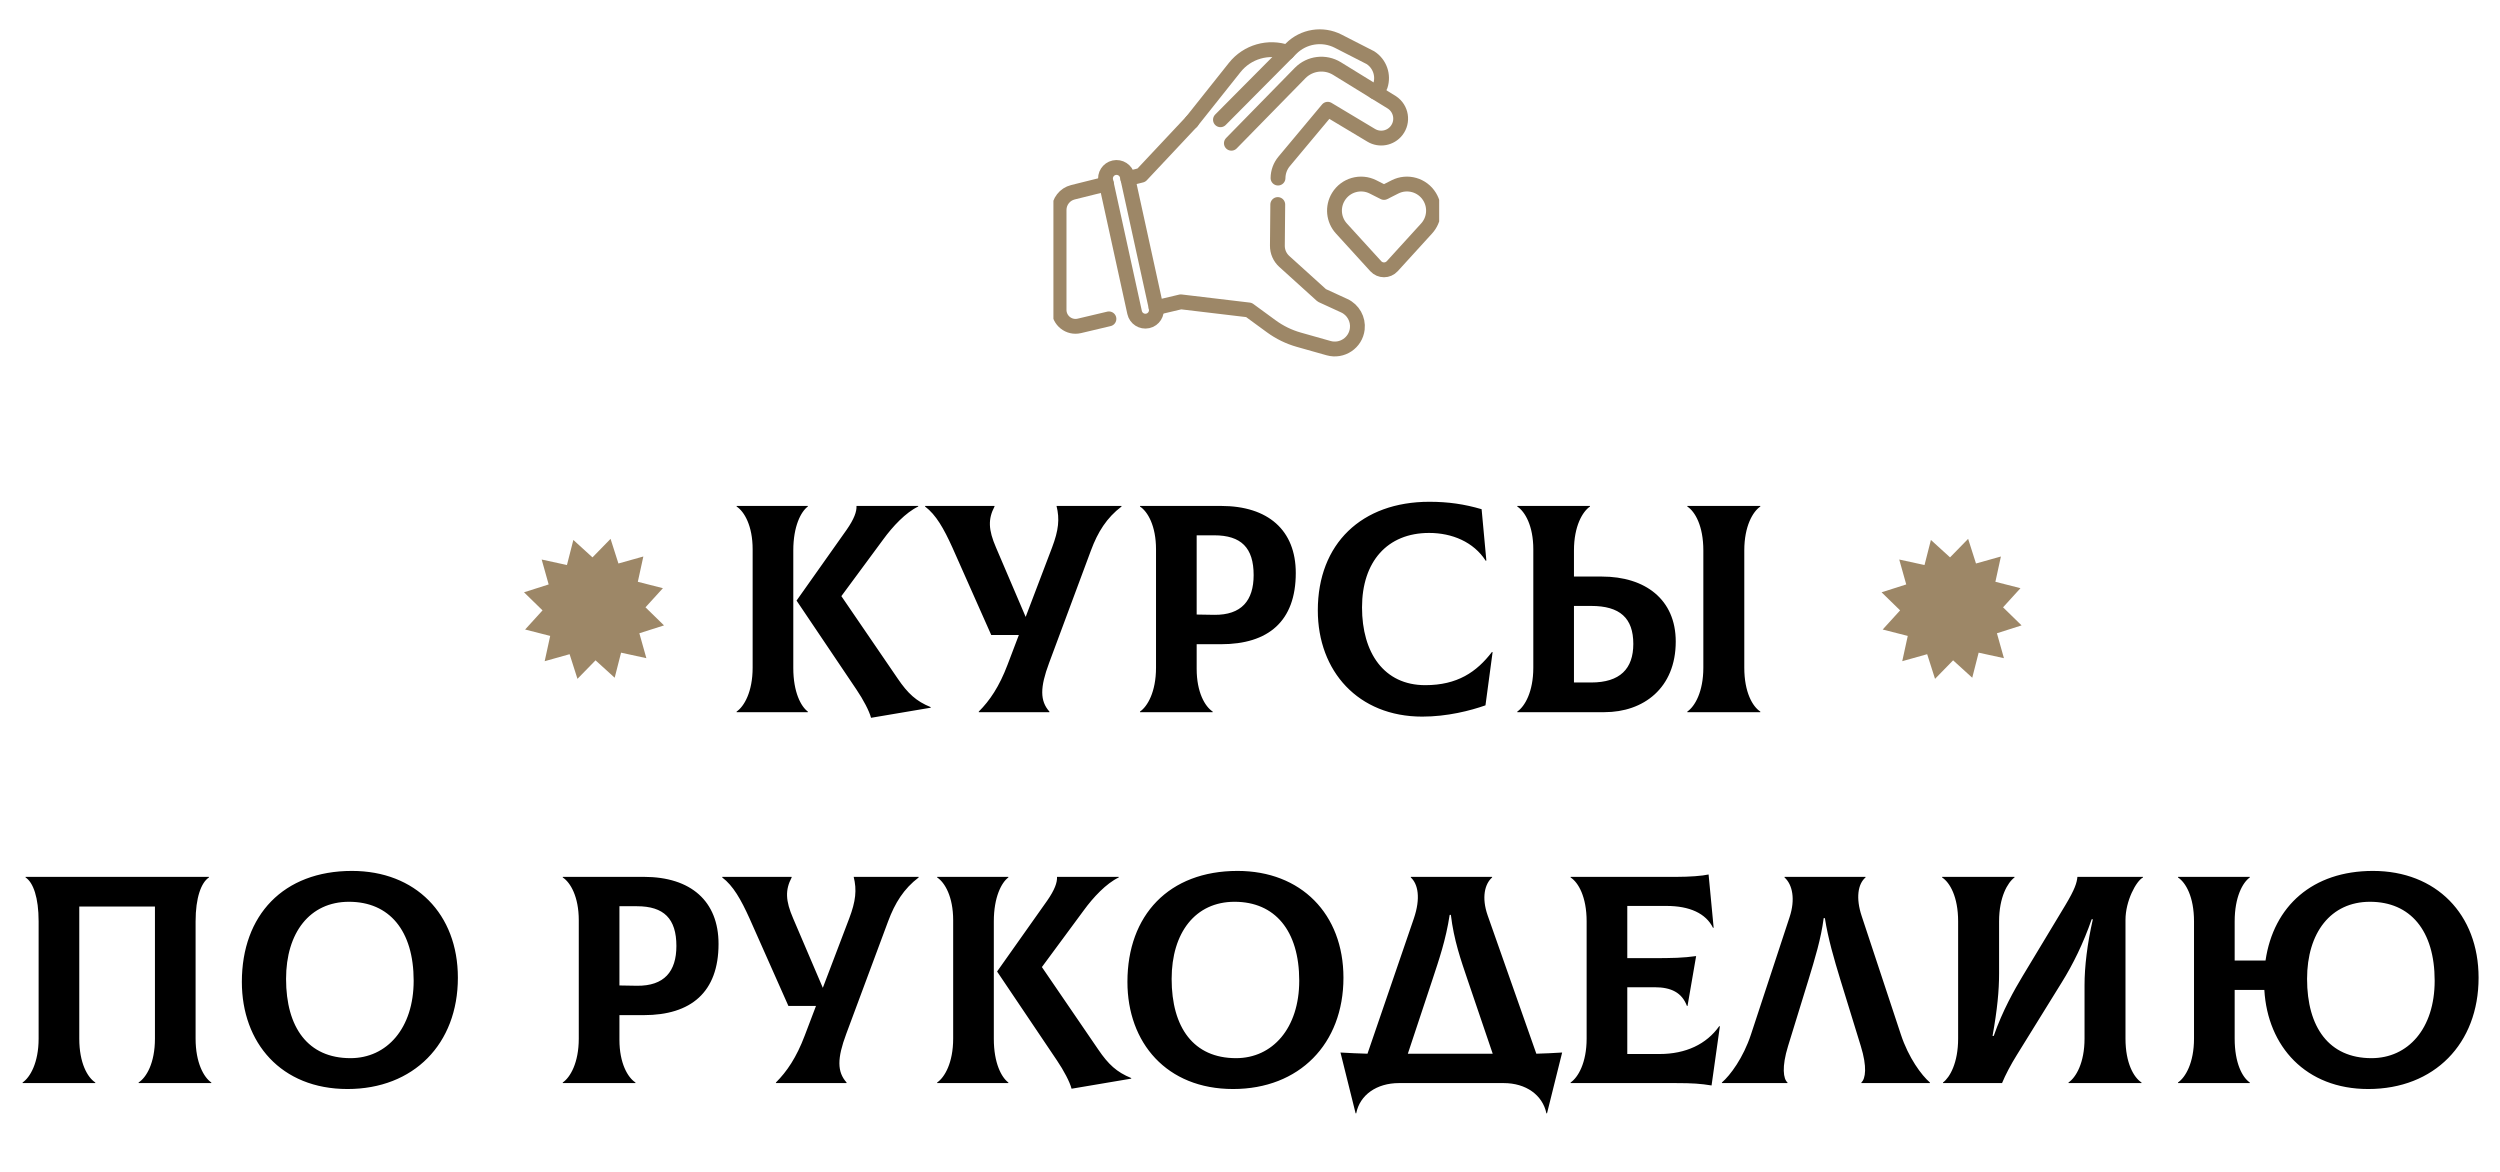 <?xml version="1.0" encoding="UTF-8"?> <svg xmlns="http://www.w3.org/2000/svg" width="337" height="158" viewBox="0 0 337 158" fill="none"> <path d="M106.936 90.04C106.936 93.32 107.976 95.24 108.896 95.92V96H99.296V95.92C100.296 95.24 101.456 93.28 101.456 90V74.04C101.456 70.88 100.336 68.96 99.296 68.28V68.2H108.896V68.28C107.976 68.96 106.936 70.92 106.936 74.2V90.04ZM121.016 91.48C122.376 93.48 123.496 94.52 125.456 95.32V95.4L117.416 96.76C117.176 95.84 116.376 94.32 115.456 92.96L107.376 80.96L114.136 71.4C115.136 69.96 115.496 68.96 115.456 68.2H123.776V68.28C122.096 69.08 120.336 70.96 119.056 72.72L113.416 80.36L121.016 91.48ZM142.42 68.2H151.18V68.28C149.18 69.8 147.98 71.72 147.06 74.2L141.42 89.36C140.18 92.68 140.18 94.48 141.46 95.92V96H131.94V95.92C133.42 94.44 134.7 92.56 135.82 89.6L137.34 85.6H133.62L128.38 73.8C127.22 71.24 126.18 69.4 124.7 68.28V68.2H134.06V68.28C133.18 69.96 133.22 71.4 134.26 73.8L138.26 83.16L141.82 73.8C142.7 71.48 142.86 69.96 142.42 68.2ZM164.591 68.2C170.951 68.2 174.671 71.48 174.671 77.24C174.671 83.76 170.951 86.84 164.591 86.84H161.311V90.16C161.311 93.32 162.431 95.24 163.471 95.92V96H153.671V95.92C154.671 95.24 155.831 93.28 155.831 90V74.04C155.831 70.88 154.711 68.96 153.671 68.28V68.2H164.591ZM163.671 82.88C167.351 82.92 168.991 80.96 168.991 77.52C168.991 73.84 167.311 72.16 163.671 72.16H161.311V82.84L163.671 82.88ZM191.721 96.6C183.081 96.6 177.641 90.48 177.641 82.28C177.641 73.28 183.561 67.64 192.681 67.64C195.241 67.64 197.401 67.96 199.721 68.64L200.361 75.56L200.281 75.6C198.641 73.04 195.721 71.84 192.641 71.84C187.001 71.84 183.601 75.72 183.601 81.88C183.601 88 186.561 92.36 192.121 92.36C196.441 92.36 199.041 90.6 201.121 87.88L201.201 87.92L200.241 95.08C198.201 95.8 195.081 96.6 191.721 96.6ZM215.93 77.72C221.77 77.72 225.89 80.8 225.89 86.48C225.89 92.76 221.53 96 216.29 96H204.53V95.92C205.53 95.24 206.69 93.28 206.69 90V74.04C206.69 70.88 205.57 68.96 204.53 68.28V68.2H214.33V68.28C213.33 68.96 212.17 70.92 212.17 74.2V77.72H215.93ZM237.29 68.28C236.29 68.96 235.13 70.92 235.13 74.2V90C235.13 93.32 236.25 95.24 237.29 95.92V96H227.45V95.92C228.45 95.24 229.61 93.28 229.61 90V74.2C229.61 70.88 228.49 68.96 227.45 68.28V68.2H237.29V68.28ZM214.49 92C218.37 92 220.17 90.16 220.17 86.8C220.17 83.32 218.37 81.68 214.49 81.68H212.17V92H214.49ZM3.046 146V145.92C4.046 145.24 5.206 143.28 5.206 140V124.2C5.206 121 4.486 118.96 3.446 118.28V118.2H28.166V118.28C27.126 118.96 26.366 121 26.366 124.2V140C26.366 143.28 27.486 145.24 28.486 145.92V146H18.686V145.92C19.726 145.24 20.886 143.32 20.886 140V122.2H10.686V140C10.686 143.32 11.806 145.24 12.846 145.92V146H3.046ZM46.842 146.8C37.882 146.8 32.602 140.56 32.602 132.36C32.602 123.36 38.202 117.4 47.442 117.4C56.002 117.4 61.722 123.2 61.722 131.8C61.722 140.72 55.762 146.8 46.842 146.8ZM47.242 142.64C52.162 142.64 55.762 138.6 55.762 132.2C55.762 125.44 52.482 121.56 47.042 121.56C41.762 121.56 38.562 125.72 38.562 131.96C38.562 138.52 41.522 142.64 47.242 142.64ZM86.778 118.2C93.138 118.2 96.859 121.48 96.859 127.24C96.859 133.76 93.138 136.84 86.778 136.84H83.499V140.16C83.499 143.32 84.618 145.24 85.659 145.92V146H75.859V145.92C76.859 145.24 78.019 143.28 78.019 140V124.04C78.019 120.88 76.898 118.96 75.859 118.28V118.2H86.778ZM85.859 132.88C89.538 132.92 91.178 130.96 91.178 127.52C91.178 123.84 89.499 122.16 85.859 122.16H83.499V132.84L85.859 132.88ZM115.076 118.2H123.836V118.28C121.836 119.8 120.636 121.72 119.716 124.2L114.076 139.36C112.836 142.68 112.836 144.48 114.116 145.92V146H104.596V145.92C106.076 144.44 107.356 142.56 108.476 139.6L109.996 135.6H106.276L101.036 123.8C99.876 121.24 98.836 119.4 97.356 118.28V118.2H106.716V118.28C105.836 119.96 105.876 121.4 106.916 123.8L110.916 133.16L114.476 123.8C115.356 121.48 115.516 119.96 115.076 118.2ZM133.967 140.04C133.967 143.32 135.007 145.24 135.927 145.92V146H126.327V145.92C127.327 145.24 128.487 143.28 128.487 140V124.04C128.487 120.88 127.367 118.96 126.327 118.28V118.2H135.927V118.28C135.007 118.96 133.967 120.92 133.967 124.2V140.04ZM148.047 141.48C149.407 143.48 150.527 144.52 152.487 145.32V145.4L144.447 146.76C144.207 145.84 143.407 144.32 142.487 142.96L134.407 130.96L141.167 121.4C142.167 119.96 142.527 118.96 142.487 118.2H150.807V118.28C149.127 119.08 147.367 120.96 146.087 122.72L140.447 130.36L148.047 141.48ZM166.217 146.8C157.257 146.8 151.977 140.56 151.977 132.36C151.977 123.36 157.577 117.4 166.817 117.4C175.377 117.4 181.097 123.2 181.097 131.8C181.097 140.72 175.137 146.8 166.217 146.8ZM166.617 142.64C171.537 142.64 175.137 138.6 175.137 132.2C175.137 125.44 171.857 121.56 166.417 121.56C161.137 121.56 157.937 125.72 157.937 131.96C157.937 138.52 160.897 142.64 166.617 142.64ZM207.097 142.04C208.257 142 209.417 141.96 210.577 141.88L208.537 150.08H208.457C207.937 147.6 205.697 146 202.697 146H188.577C185.577 146 183.297 147.6 182.817 150.08H182.737L180.697 141.88C181.937 141.96 183.137 142 184.337 142.04L190.577 123.84C191.537 121.04 191.137 119.16 190.177 118.28V118.2H201.137V118.28C200.137 119.16 199.697 121 200.537 123.4L207.097 142.04ZM193.097 132.04L189.777 142.04H201.217L197.817 132.04C196.937 129.44 195.977 126.72 195.577 123.32H195.417C194.897 126.72 193.977 129.36 193.097 132.04ZM231.758 138.32L231.838 138.36L230.718 146.32C229.238 146.08 228.198 146 225.838 146H211.718V145.92C212.718 145.24 213.878 143.28 213.878 140V124.2C213.878 120.88 212.758 118.96 211.718 118.28V118.2H226.078C227.678 118.2 229.438 118.08 230.318 117.88L230.998 125.04L230.918 125.08C229.958 123.12 227.758 122.12 224.638 122.12H219.358V129.16H222.398C225.718 129.16 226.838 129.12 228.638 128.88L227.478 135.6H227.398C226.718 133.8 225.278 133.08 223.038 133.08H219.358V142.08H223.718C227.238 142.08 230.038 140.76 231.758 138.32ZM232.113 146V145.92C233.233 144.96 234.993 142.6 236.033 139.44L241.233 123.64C242.033 121.24 241.633 119.24 240.553 118.28V118.2H251.473V118.28C250.433 119.16 250.153 121.08 250.953 123.48L256.233 139.44C257.273 142.6 259.033 144.96 260.153 145.92V146H250.913V145.92C251.473 145.4 251.713 143.84 250.833 141L248.073 132.04C247.233 129.28 246.433 126.56 245.993 123.76H245.833C245.473 126.56 244.633 129.28 243.793 132.04L241.033 141C240.153 143.84 240.393 145.44 240.953 145.92V146H232.113ZM261.916 146V145.92C262.836 145.24 263.956 143.28 263.956 140V124.2C263.956 120.88 262.836 118.96 261.796 118.28V118.2H271.556V118.28C270.636 118.96 269.476 120.92 269.476 124.2V131.24C269.476 133.52 269.236 136.08 268.596 139.64H268.756C269.956 136.2 271.556 133.4 272.636 131.6L278.396 122.04C279.716 119.84 279.956 119 280.036 118.2H288.876V118.28C287.956 118.76 286.516 121.44 286.516 124V140C286.516 143.32 287.636 145.24 288.676 145.92V146H278.836V145.92C279.836 145.24 280.996 143.28 280.996 140V132.8C280.996 130.32 281.356 127.24 282.116 123.92H281.956C280.836 127.16 279.436 130 277.916 132.44L271.876 142.2C271.076 143.48 270.316 144.92 269.876 146H261.916ZM319.873 117.4C328.393 117.4 334.113 123.24 334.113 131.8C334.113 140.68 328.153 146.8 319.233 146.8C310.833 146.8 305.673 141.08 305.233 133.44H301.233V140C301.233 143.32 302.273 145.24 303.273 145.92V146H293.593V145.92C294.593 145.24 295.753 143.28 295.753 140V124.2C295.753 120.88 294.633 118.96 293.593 118.28V118.2H303.273V118.28C302.313 118.96 301.233 120.92 301.233 124.2V129.48H305.393C306.473 122.12 311.753 117.4 319.873 117.4ZM319.673 142.64C324.593 142.64 328.193 138.68 328.193 132.2C328.193 125.44 324.913 121.56 319.473 121.56C314.193 121.56 310.993 125.72 310.993 131.96C310.993 138.48 313.953 142.64 319.673 142.64Z" fill="black"></path> <g clip-path="url(#clip0_115_809)"> <path d="M149.145 24.791L144.626 25.917C143.531 26.19 142.762 27.174 142.762 28.303V41.772C142.762 43.203 144.097 44.259 145.49 43.93L149.484 42.984" stroke="#9D8767" stroke-width="2" stroke-miterlimit="10" stroke-linecap="round" stroke-linejoin="round"></path> <path d="M172.242 27.571L172.191 33.121C172.183 33.927 172.52 34.697 173.118 35.238L178.182 39.82L181.201 41.207C182.407 41.756 183.117 43.041 182.962 44.336C182.746 46.208 180.906 47.442 179.092 46.929L175.08 45.795C173.749 45.419 172.497 44.809 171.381 43.993L168.357 41.782L159.176 40.688L155.847 41.476" stroke="#9D8767" stroke-width="2" stroke-miterlimit="10" stroke-linecap="round" stroke-linejoin="round"></path> <path d="M165.99 19.309L175.259 9.842C176.573 8.51 178.633 8.261 180.227 9.243L187.638 13.808C188.909 14.652 189.193 16.399 188.255 17.603C187.441 18.648 185.976 18.921 184.84 18.24L178.977 14.727L173.107 21.751C172.578 22.384 172.285 23.18 172.277 24.005" stroke="#9D8767" stroke-width="2" stroke-miterlimit="10" stroke-linecap="round" stroke-linejoin="round"></path> <path d="M152.032 24.072L153.858 23.617L160.631 16.4" stroke="#9D8767" stroke-width="2" stroke-miterlimit="10" stroke-linecap="round" stroke-linejoin="round"></path> <path d="M164.517 16.143L174.029 6.566C175.702 4.882 178.273 4.472 180.387 5.552L184.736 7.776C185.99 8.588 186.537 10.144 186.069 11.562C185.946 11.934 185.68 12.229 185.343 12.394" stroke="#9D8767" stroke-width="2" stroke-miterlimit="10" stroke-linecap="round" stroke-linejoin="round"></path> <path d="M160.631 16.401L166.44 9.097C168.13 6.972 170.982 6.153 173.541 7.057" stroke="#9D8767" stroke-width="2" stroke-miterlimit="10" stroke-linecap="round" stroke-linejoin="round"></path> <path d="M185.087 25.195L186.564 25.942L188.04 25.195C189.706 24.352 191.74 24.93 192.713 26.523C193.543 27.882 193.377 29.625 192.304 30.802L187.675 35.883C187.078 36.538 186.049 36.538 185.453 35.883L180.823 30.802C179.75 29.625 179.584 27.882 180.414 26.523C181.387 24.93 183.421 24.352 185.087 25.195Z" stroke="#9D8767" stroke-width="2" stroke-miterlimit="10" stroke-linecap="round" stroke-linejoin="round"></path> <path d="M149.055 24.378L152.944 42.123C153.12 42.926 153.912 43.434 154.715 43.258C155.517 43.082 156.025 42.289 155.849 41.487L151.96 23.742C151.784 22.94 150.991 22.432 150.189 22.608C149.387 22.783 148.879 23.576 149.055 24.378Z" stroke="#9D8767" stroke-width="2" stroke-miterlimit="10" stroke-linecap="round" stroke-linejoin="round"></path> </g> <path d="M260.287 72.786L262.867 75.134L265.303 72.637L266.364 75.96L269.722 75.016L268.979 78.425L272.36 79.287L270.012 81.867L272.508 84.303L269.185 85.364L270.129 88.722L266.721 87.979L265.859 91.359L263.279 89.012L260.842 91.508L259.782 88.185L256.423 89.129L257.166 85.721L253.786 84.859L256.134 82.279L253.637 79.842L256.961 78.782L256.017 75.423L259.425 76.166L260.287 72.786Z" fill="#9D8767"></path> <path d="M77.287 72.786L79.867 75.134L82.303 72.637L83.364 75.96L86.722 75.016L85.979 78.425L89.36 79.287L87.012 81.867L89.508 84.303L86.185 85.364L87.129 88.722L83.721 87.979L82.859 91.359L80.279 89.012L77.842 91.508L76.782 88.185L73.423 89.129L74.166 85.721L70.786 84.859L73.134 82.279L70.637 79.842L73.96 78.782L73.017 75.423L76.425 76.166L77.287 72.786Z" fill="#9D8767"></path> <defs> <clipPath id="clip0_115_809"> <rect width="52" height="52" fill="white" transform="translate(142)"></rect> </clipPath> </defs> </svg> 